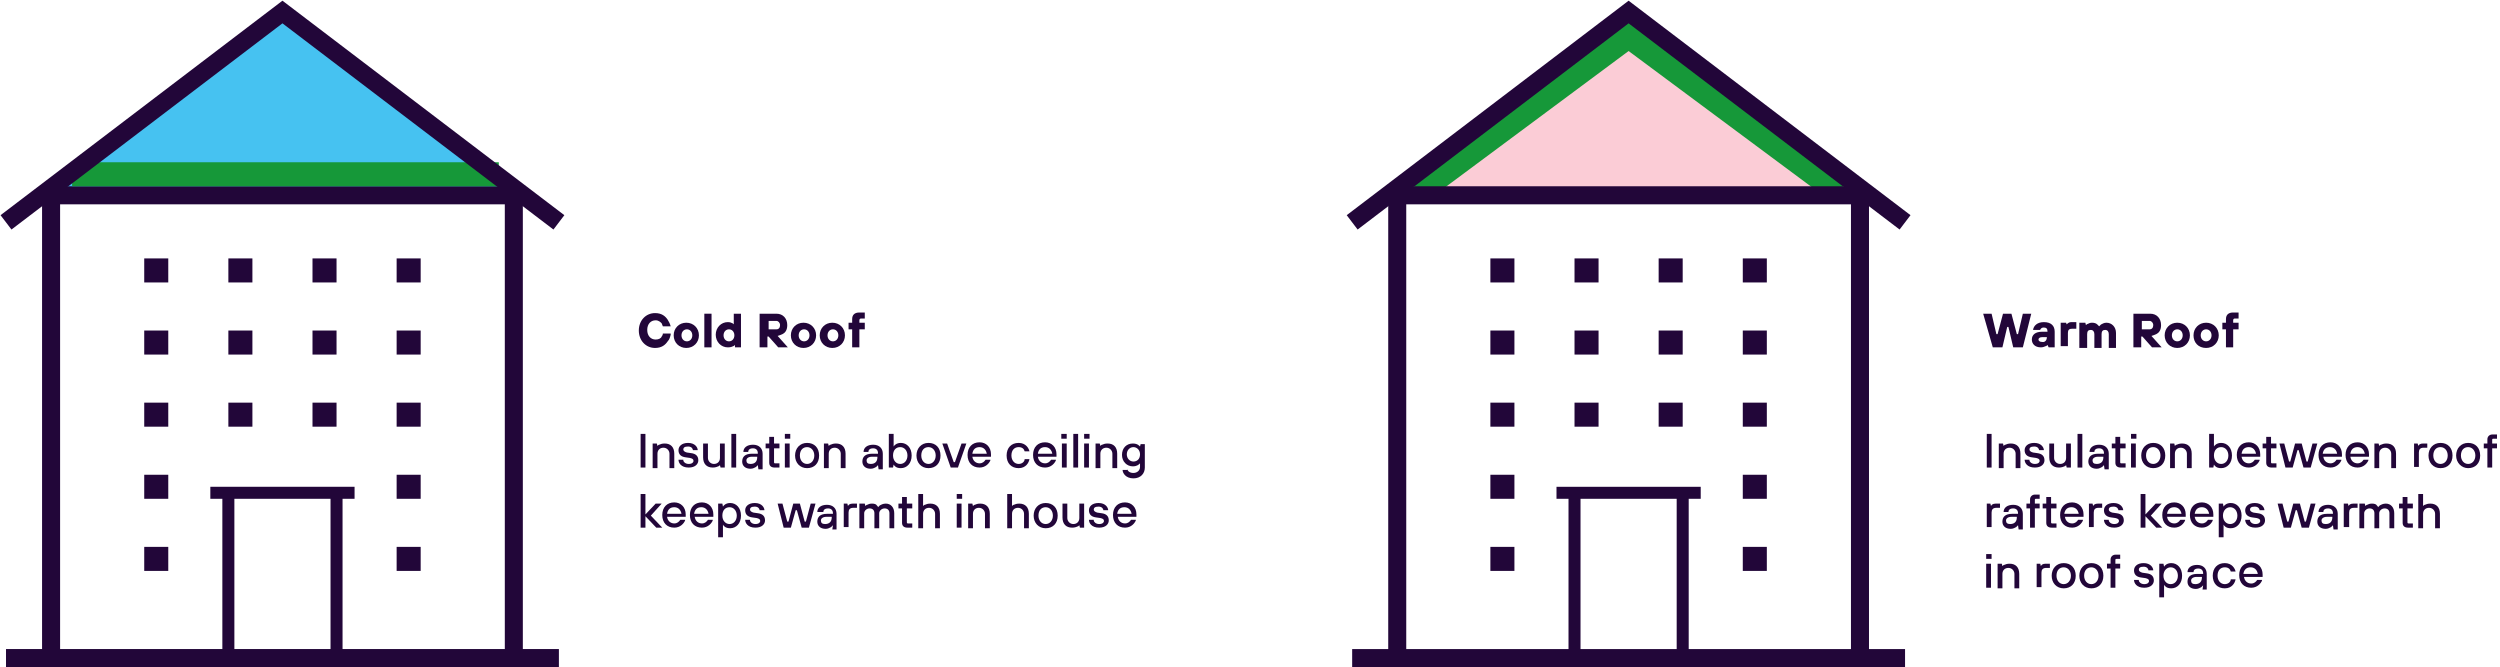 <?xml version="1.0" encoding="utf-8"?>
<!-- Generator: Adobe Illustrator 25.2.0, SVG Export Plug-In . SVG Version: 6.00 Build 0)  -->
<svg version="1.1" id="Layer_1" xmlns="http://www.w3.org/2000/svg" xmlns:xlink="http://www.w3.org/1999/xlink" x="0px" y="0px"
	 viewBox="0 0 416 111" style="enable-background:new 0 0 416 111;" xml:space="preserve">
<style type="text/css">
	.st0{fill:#220639;}
	.st1{fill:#46C2F1;}
	.st2{fill:#169839;}
	.st3{fill:none;stroke:#220639;stroke-width:3;stroke-miterlimit:10;}
	.st4{fill:#FBCCD6;}
	.st5{fill:none;stroke:#169839;stroke-width:4;stroke-miterlimit:10;}
</style>
<g>
	<path class="st0" d="M111.6,55.7c-0.1,0.4-0.2,0.8-0.5,1.1c-0.4,0.6-1,1.1-2.1,1.1c-1.5,0-2.7-1.2-2.7-2.9c0-1.7,1.2-2.9,2.7-2.9
		c1.1,0,1.7,0.5,2.1,1.1c0.2,0.3,0.4,0.7,0.5,1.1h-1.3c-0.1-0.2-0.1-0.3-0.2-0.5c-0.2-0.2-0.5-0.5-1-0.5c-0.8,0-1.4,0.6-1.4,1.6
		c0,1,0.6,1.6,1.4,1.6c0.5,0,0.9-0.2,1-0.5c0.1-0.1,0.2-0.3,0.2-0.5H111.6z"/>
	<path class="st0" d="M112.1,55.8c0-1.2,0.9-2.1,2.1-2.1c1.2,0,2.1,0.9,2.1,2.1s-0.9,2.1-2.1,2.1C113,57.9,112.1,57,112.1,55.8z
		 M115.2,55.8c0-0.6-0.4-1-0.9-1c-0.5,0-0.9,0.4-0.9,1s0.4,1,0.9,1C114.8,56.8,115.2,56.4,115.2,55.8z"/>
	<path class="st0" d="M117.2,52.2h1.2v5.6h-1.2V52.2z"/>
	<path class="st0" d="M122.3,57.4L122.3,57.4c-0.1,0.1-0.2,0.2-0.3,0.2c-0.2,0.1-0.4,0.2-0.9,0.2c-1.1,0-2-0.9-2-2.1s0.9-2.1,2-2.1
		c0.4,0,0.6,0.1,0.8,0.2c0.1,0.1,0.2,0.1,0.2,0.2h0v-1.8h1.2v5.6h-1L122.3,57.4z M122.2,55.8c0-0.6-0.4-1-0.9-1
		c-0.5,0-0.9,0.4-0.9,1s0.4,1,0.9,1C121.8,56.8,122.2,56.4,122.2,55.8z"/>
	<path class="st0" d="M126.6,52.2h2.6c1.1,0,1.8,0.8,1.8,1.9c0,0.9-0.4,1.3-0.8,1.5c-0.2,0.1-0.5,0.2-0.8,0.3l1.7,1.9h-1.6l-1.6-1.8
		h-0.2v1.8h-1.3V52.2z M129.2,54.8c0.4,0,0.6-0.3,0.6-0.7c0-0.4-0.3-0.7-0.6-0.7h-1.3v1.4H129.2z"/>
	<path class="st0" d="M131.6,55.8c0-1.2,0.9-2.1,2.1-2.1c1.2,0,2.1,0.9,2.1,2.1s-0.9,2.1-2.1,2.1C132.5,57.9,131.6,57,131.6,55.8z
		 M134.7,55.8c0-0.6-0.4-1-0.9-1c-0.5,0-0.9,0.4-0.9,1s0.4,1,0.9,1C134.3,56.8,134.7,56.4,134.7,55.8z"/>
	<path class="st0" d="M136.4,55.8c0-1.2,0.9-2.1,2.1-2.1c1.2,0,2.1,0.9,2.1,2.1s-0.9,2.1-2.1,2.1C137.3,57.9,136.4,57,136.4,55.8z
		 M139.5,55.8c0-0.6-0.4-1-0.9-1c-0.5,0-0.9,0.4-0.9,1s0.4,1,0.9,1C139.1,56.8,139.5,56.4,139.5,55.8z"/>
	<path class="st0" d="M141.8,54.8h-0.6v-1.1h0.6v-0.6c0-0.7,0.4-1.1,1.2-1.1h0.9v1h-0.6c-0.2,0-0.3,0.1-0.3,0.3v0.4h0.9v1.1H143v3
		h-1.2V54.8z"/>
	<path class="st0" d="M106.6,72.2h0.8v5.6h-0.8V72.2z"/>
	<path class="st0" d="M108.6,73.8h0.7l0.1,0.4h0c0.1-0.1,0.2-0.2,0.3-0.2c0.2-0.1,0.5-0.2,0.9-0.2c1,0,1.6,0.6,1.6,1.7v2.4h-0.8
		v-2.4c0-0.5-0.4-1-1-1c-0.6,0-1,0.4-1,1v2.4h-0.8V73.8z"/>
	<path class="st0" d="M113.7,76.6c0,0.2,0.3,0.6,0.9,0.6c0.6,0,0.8-0.3,0.8-0.5c0-0.3-0.2-0.4-0.6-0.5l-0.7-0.1
		c-0.8-0.1-1.2-0.5-1.2-1.2c0-0.6,0.5-1.2,1.6-1.2c1.2,0,1.6,0.8,1.6,1.2h-0.8c0-0.2-0.2-0.6-0.8-0.6c-0.6,0-0.8,0.2-0.8,0.5
		c0,0.2,0.2,0.4,0.6,0.5l0.7,0.1c0.8,0.1,1.2,0.5,1.2,1.2c0,0.6-0.5,1.2-1.6,1.2c-1.3,0-1.7-0.8-1.7-1.3H113.7z"/>
	<path class="st0" d="M117,73.8h0.8v2.4c0,0.5,0.4,1,1,1c0.6,0,1-0.4,1-1v-2.4h0.8v4h-0.7l-0.1-0.4h0c-0.1,0.1-0.2,0.2-0.3,0.2
		c-0.2,0.1-0.5,0.2-0.9,0.2c-1,0-1.6-0.6-1.6-1.7V73.8z"/>
	<path class="st0" d="M121.7,72.2h0.8v5.6h-0.8V72.2z"/>
	<path class="st0" d="M126.1,77.4L126.1,77.4c-0.1,0.1-0.2,0.2-0.3,0.3c-0.2,0.1-0.5,0.3-0.9,0.3c-0.9,0-1.4-0.5-1.4-1.2
		c0-0.8,0.5-1.3,1.6-1.3h1v-0.1c0-0.5-0.3-0.8-0.8-0.8c-0.6,0-0.8,0.3-0.8,0.6h-0.8c0-0.7,0.6-1.2,1.6-1.2c1,0,1.6,0.6,1.6,1.5v2.6
		h-0.7L126.1,77.4z M126.1,76h-1c-0.6,0-0.9,0.3-0.9,0.6c0,0.4,0.2,0.6,0.7,0.6c0.7,0,1.1-0.4,1.1-1.1V76z"/>
	<path class="st0" d="M128,74.6h-0.6v-0.8h0.6v-1.1h0.8v1.1h0.9v0.8h-0.9v2.3c0,0.2,0.1,0.2,0.2,0.2h0.7v0.7h-0.8
		c-0.6,0-0.9-0.3-0.9-0.8V74.6z"/>
	<path class="st0" d="M130.6,72.2h0.9V73h-0.9V72.2z M130.6,73.8h0.8v4h-0.8V73.8z"/>
	<path class="st0" d="M132.3,75.8c0-1.2,0.8-2.1,2-2.1c1.2,0,2,0.8,2,2.1s-0.8,2.1-2,2.1C133.1,77.9,132.3,77,132.3,75.8z
		 M135.5,75.8c0-0.8-0.5-1.4-1.2-1.4s-1.2,0.5-1.2,1.4c0,0.8,0.5,1.4,1.2,1.4S135.5,76.6,135.5,75.8z"/>
	<path class="st0" d="M137.1,73.8h0.7l0.1,0.4h0c0.1-0.1,0.2-0.2,0.3-0.2c0.2-0.1,0.5-0.2,0.9-0.2c1,0,1.6,0.6,1.6,1.7v2.4h-0.8
		v-2.4c0-0.5-0.4-1-1-1c-0.6,0-1,0.4-1,1v2.4h-0.8V73.8z"/>
	<path class="st0" d="M146.1,77.4L146.1,77.4c-0.1,0.1-0.2,0.2-0.3,0.3c-0.2,0.1-0.5,0.3-0.9,0.3c-0.9,0-1.4-0.5-1.4-1.2
		c0-0.8,0.5-1.3,1.6-1.3h1v-0.1c0-0.5-0.3-0.8-0.8-0.8c-0.6,0-0.8,0.3-0.8,0.6h-0.8c0-0.7,0.6-1.2,1.6-1.2c1,0,1.6,0.6,1.6,1.5v2.6
		h-0.7L146.1,77.4z M146.1,76h-1c-0.6,0-0.9,0.3-0.9,0.6c0,0.4,0.2,0.6,0.7,0.6c0.7,0,1.1-0.4,1.1-1.1V76z"/>
	<path class="st0" d="M147.9,72.2h0.8v2.1h0c0.1-0.2,0.5-0.6,1.2-0.6c1,0,1.8,0.8,1.8,2.1s-0.8,2.1-1.8,2.1c-0.8,0-1.1-0.4-1.2-0.6
		h0l-0.1,0.5h-0.7V72.2z M151,75.8c0-0.8-0.5-1.4-1.2-1.4s-1.2,0.5-1.2,1.4c0,0.8,0.5,1.4,1.2,1.4S151,76.6,151,75.8z"/>
	<path class="st0" d="M152.5,75.8c0-1.2,0.8-2.1,2-2.1c1.2,0,2,0.8,2,2.1s-0.8,2.1-2,2.1C153.3,77.9,152.5,77,152.5,75.8z
		 M155.7,75.8c0-0.8-0.5-1.4-1.2-1.4s-1.2,0.5-1.2,1.4c0,0.8,0.5,1.4,1.2,1.4S155.7,76.6,155.7,75.8z"/>
	<path class="st0" d="M156.8,73.8h0.8l1.1,3.1h0.2l1.1-3.1h0.8l-1.4,4h-1.2L156.8,73.8z"/>
	<path class="st0" d="M164.8,76.6c-0.2,0.5-0.8,1.2-1.8,1.2c-1.2,0-2-0.8-2-2.1s0.8-2.1,2-2.1c1.1,0,1.9,0.8,1.9,2
		c0,0.1,0,0.2,0,0.3l0,0.1h-3.1c0.1,0.7,0.6,1.1,1.2,1.1c0.5,0,0.8-0.3,1-0.6H164.8z M164.2,75.5c-0.1-0.6-0.5-1.1-1.2-1.1
		c-0.7,0-1.1,0.4-1.2,1.1H164.2z"/>
	<path class="st0" d="M171.3,76.4c-0.1,0.6-0.6,1.5-1.8,1.5c-1.2,0-2-0.8-2-2.1s0.8-2.1,2-2.1c1.2,0,1.7,0.9,1.8,1.4h-0.8
		c-0.1-0.4-0.4-0.7-1-0.7c-0.7,0-1.2,0.5-1.2,1.4c0,0.8,0.5,1.4,1.2,1.4c0.6,0,1-0.4,1-0.8H171.3z"/>
	<path class="st0" d="M175.7,76.6c-0.2,0.5-0.8,1.2-1.8,1.2c-1.2,0-2-0.8-2-2.1s0.8-2.1,2-2.1c1.1,0,1.9,0.8,1.9,2
		c0,0.1,0,0.2,0,0.3l0,0.1h-3.1c0.1,0.7,0.6,1.1,1.2,1.1c0.5,0,0.8-0.3,1-0.6H175.7z M175.1,75.5c-0.1-0.6-0.5-1.1-1.2-1.1
		c-0.7,0-1.1,0.4-1.2,1.1H175.1z"/>
	<path class="st0" d="M176.6,72.2h0.9V73h-0.9V72.2z M176.7,73.8h0.8v4h-0.8V73.8z"/>
	<path class="st0" d="M178.6,72.2h0.8v5.6h-0.8V72.2z"/>
	<path class="st0" d="M180.4,72.2h0.9V73h-0.9V72.2z M180.4,73.8h0.8v4h-0.8V73.8z"/>
	<path class="st0" d="M182.3,73.8h0.7l0.1,0.4h0c0.1-0.1,0.2-0.2,0.3-0.2c0.2-0.1,0.5-0.2,0.9-0.2c1,0,1.6,0.6,1.6,1.7v2.4h-0.8
		v-2.4c0-0.5-0.4-1-1-1c-0.6,0-1,0.4-1,1v2.4h-0.8V73.8z"/>
	<path class="st0" d="M187.6,78c0,0.4,0.4,0.7,1,0.7c0.6,0,1.1-0.4,1.1-1v-0.6h0c-0.2,0.2-0.5,0.5-1.2,0.5c-1,0-1.8-0.8-1.8-1.9
		c0-1.2,0.8-1.9,1.8-1.9c0.8,0,1.1,0.4,1.2,0.5h0l0.1-0.4h0.7v3.9c0,1-0.7,1.8-1.9,1.8c-1.3,0-1.8-0.9-1.8-1.4H187.6z M189.7,75.6
		c0-0.7-0.5-1.2-1.1-1.2s-1.1,0.5-1.1,1.2s0.5,1.2,1.1,1.2S189.7,76.4,189.7,75.6z"/>
	<path class="st0" d="M106.6,82.2h0.8v3.4l1.7-1.8h1l-1.8,2l1.9,2h-1l-1.8-1.9v1.9h-0.8V82.2z"/>
	<path class="st0" d="M114,86.6c-0.2,0.5-0.8,1.2-1.8,1.2c-1.2,0-2-0.8-2-2.1s0.8-2.1,2-2.1c1.1,0,1.9,0.8,1.9,2c0,0.1,0,0.2,0,0.3
		l0,0.1H111c0.1,0.7,0.6,1.1,1.2,1.1c0.5,0,0.8-0.3,1-0.6H114z M113.4,85.5c-0.1-0.6-0.5-1.1-1.2-1.1c-0.7,0-1.1,0.4-1.2,1.1H113.4z
		"/>
	<path class="st0" d="M118.6,86.6c-0.2,0.5-0.8,1.2-1.8,1.2c-1.2,0-2-0.8-2-2.1s0.8-2.1,2-2.1c1.1,0,1.9,0.8,1.9,2
		c0,0.1,0,0.2,0,0.3l0,0.1h-3.1c0.1,0.7,0.6,1.1,1.2,1.1c0.5,0,0.8-0.3,1-0.6H118.6z M117.9,85.5c-0.1-0.6-0.5-1.1-1.2-1.1
		c-0.7,0-1.1,0.4-1.2,1.1H117.9z"/>
	<path class="st0" d="M119.5,83.8h0.7l0.1,0.5h0c0.1-0.2,0.5-0.6,1.2-0.6c1,0,1.8,0.8,1.8,2.1s-0.8,2.1-1.8,2.1
		c-0.8,0-1.1-0.4-1.2-0.6h0v2.1h-0.8V83.8z M122.6,85.8c0-0.8-0.5-1.4-1.2-1.4s-1.2,0.5-1.2,1.4c0,0.8,0.5,1.4,1.2,1.4
		S122.6,86.6,122.6,85.8z"/>
	<path class="st0" d="M124.8,86.6c0,0.2,0.3,0.6,0.9,0.6c0.6,0,0.8-0.3,0.8-0.5c0-0.3-0.2-0.4-0.6-0.5l-0.7-0.1
		c-0.8-0.1-1.2-0.5-1.2-1.2c0-0.6,0.5-1.2,1.6-1.2c1.2,0,1.6,0.8,1.6,1.2h-0.8c0-0.2-0.2-0.6-0.8-0.6c-0.6,0-0.8,0.2-0.8,0.5
		c0,0.2,0.2,0.4,0.6,0.5l0.7,0.1c0.8,0.1,1.2,0.5,1.2,1.2c0,0.6-0.5,1.2-1.6,1.2c-1.3,0-1.7-0.8-1.7-1.3H124.8z"/>
	<path class="st0" d="M129.4,83.8h0.8l0.8,3h0.2l0.8-3h1.1l0.8,3h0.2l0.8-3h0.8l-1.1,4h-1.2l-0.8-2.9h-0.2l-0.8,2.9h-1.2L129.4,83.8
		z"/>
	<path class="st0" d="M138.6,87.4L138.6,87.4c-0.1,0.1-0.2,0.2-0.3,0.3c-0.2,0.1-0.5,0.3-0.9,0.3c-0.9,0-1.4-0.5-1.4-1.2
		c0-0.8,0.5-1.3,1.6-1.3h1v-0.1c0-0.5-0.3-0.8-0.8-0.8c-0.6,0-0.8,0.3-0.8,0.6H136c0-0.7,0.6-1.2,1.6-1.2c1,0,1.6,0.6,1.6,1.5v2.6
		h-0.7L138.6,87.4z M138.5,86h-1c-0.6,0-0.9,0.3-0.9,0.6c0,0.4,0.2,0.6,0.7,0.6c0.7,0,1.1-0.4,1.1-1.1V86z"/>
	<path class="st0" d="M140.3,83.8h0.7l0.1,0.4h0c0.1-0.2,0.3-0.4,0.8-0.4h0.7v0.7H142c-0.6,0-0.8,0.3-0.8,0.8v2.4h-0.8V83.8z"/>
	<path class="st0" d="M143.2,83.8h0.7l0.1,0.4h0c0.1-0.1,0.2-0.2,0.3-0.2c0.2-0.1,0.4-0.2,0.8-0.2c0.4,0,0.7,0.1,0.8,0.3
		c0.1,0.1,0.2,0.2,0.2,0.3h0c0.1-0.1,0.2-0.2,0.3-0.3c0.2-0.1,0.5-0.3,1-0.3c0.8,0,1.4,0.6,1.4,1.6v2.5h-0.8v-2.5
		c0-0.5-0.3-0.8-0.8-0.8c-0.5,0-0.9,0.4-0.9,0.8v2.5h-0.8v-2.5c0-0.5-0.3-0.8-0.8-0.8c-0.5,0-0.9,0.4-0.9,0.8v2.5h-0.8V83.8z"/>
	<path class="st0" d="M150.1,84.6h-0.6v-0.8h0.6v-1.1h0.8v1.1h0.9v0.8h-0.9v2.3c0,0.2,0.1,0.2,0.2,0.2h0.7v0.7H151
		c-0.6,0-0.9-0.3-0.9-0.8V84.6z"/>
	<path class="st0" d="M152.8,82.2h0.8v2h0c0.1-0.1,0.2-0.2,0.3-0.2c0.2-0.1,0.5-0.2,0.9-0.2c1,0,1.6,0.6,1.6,1.7v2.4h-0.8v-2.4
		c0-0.5-0.4-1-1-1c-0.6,0-1,0.4-1,1v2.4h-0.8V82.2z"/>
	<path class="st0" d="M159.2,82.2h0.9V83h-0.9V82.2z M159.2,83.8h0.8v4h-0.8V83.8z"/>
	<path class="st0" d="M161.1,83.8h0.7l0.1,0.4h0c0.1-0.1,0.2-0.2,0.3-0.2c0.2-0.1,0.5-0.2,0.9-0.2c1,0,1.6,0.6,1.6,1.7v2.4h-0.8
		v-2.4c0-0.5-0.4-1-1-1c-0.6,0-1,0.4-1,1v2.4h-0.8V83.8z"/>
	<path class="st0" d="M167.6,82.2h0.8v2h0c0.1-0.1,0.2-0.2,0.3-0.2c0.2-0.1,0.5-0.2,0.9-0.2c1,0,1.6,0.6,1.6,1.7v2.4h-0.8v-2.4
		c0-0.5-0.4-1-1-1c-0.6,0-1,0.4-1,1v2.4h-0.8V82.2z"/>
	<path class="st0" d="M172,85.8c0-1.2,0.8-2.1,2-2.1c1.2,0,2,0.8,2,2.1s-0.8,2.1-2,2.1C172.8,87.9,172,87,172,85.8z M175.2,85.8
		c0-0.8-0.5-1.4-1.2-1.4s-1.2,0.5-1.2,1.4c0,0.8,0.5,1.4,1.2,1.4S175.2,86.6,175.2,85.8z"/>
	<path class="st0" d="M176.8,83.8h0.8v2.4c0,0.5,0.4,1,1,1c0.6,0,1-0.4,1-1v-2.4h0.8v4h-0.7l-0.1-0.4h0c-0.1,0.1-0.2,0.2-0.3,0.2
		c-0.2,0.1-0.5,0.2-0.9,0.2c-1,0-1.6-0.6-1.6-1.7V83.8z"/>
	<path class="st0" d="M182,86.6c0,0.2,0.3,0.6,0.9,0.6c0.6,0,0.8-0.3,0.8-0.5c0-0.3-0.2-0.4-0.6-0.5l-0.7-0.1
		c-0.8-0.1-1.2-0.5-1.2-1.2c0-0.6,0.5-1.2,1.6-1.2c1.2,0,1.6,0.8,1.6,1.2h-0.8c0-0.2-0.2-0.6-0.8-0.6c-0.6,0-0.8,0.2-0.8,0.5
		c0,0.2,0.2,0.4,0.6,0.5l0.7,0.1c0.8,0.1,1.2,0.5,1.2,1.2c0,0.6-0.5,1.2-1.6,1.2c-1.3,0-1.7-0.8-1.7-1.3H182z"/>
	<path class="st0" d="M189,86.6c-0.2,0.5-0.8,1.2-1.8,1.2c-1.2,0-2-0.8-2-2.1s0.8-2.1,2-2.1c1.1,0,1.9,0.8,1.9,2c0,0.1,0,0.2,0,0.3
		l0,0.1H186c0.1,0.7,0.6,1.1,1.2,1.1c0.5,0,0.8-0.3,1-0.6H189z M188.3,85.5c-0.1-0.6-0.5-1.1-1.2-1.1c-0.7,0-1.1,0.4-1.2,1.1H188.3z
		"/>
	<g>
		<rect x="38" y="67" class="st0" width="4" height="4"/>
	</g>
	<g>
		<rect x="24" y="67" class="st0" width="4" height="4"/>
	</g>
	<g>
		<rect x="52" y="67" class="st0" width="4" height="4"/>
	</g>
	<g>
		<rect x="38" y="55" class="st0" width="4" height="4"/>
	</g>
	<g>
		<rect x="24" y="55" class="st0" width="4" height="4"/>
	</g>
	<g>
		<rect x="52" y="55" class="st0" width="4" height="4"/>
	</g>
	<g>
		<rect x="38" y="43" class="st0" width="4" height="4"/>
	</g>
	<g>
		<rect x="24" y="43" class="st0" width="4" height="4"/>
	</g>
	<g>
		<rect x="52" y="43" class="st0" width="4" height="4"/>
	</g>
	<g>
		<rect x="66" y="67" class="st0" width="4" height="4"/>
	</g>
	<g>
		<rect x="66" y="55" class="st0" width="4" height="4"/>
	</g>
	<g>
		<rect x="66" y="43" class="st0" width="4" height="4"/>
	</g>
	<g>
		<rect x="24" y="79" class="st0" width="4" height="4"/>
	</g>
	<g>
		<rect x="66" y="79" class="st0" width="4" height="4"/>
	</g>
	<g>
		<rect x="24" y="91" class="st0" width="4" height="4"/>
	</g>
	<g>
		<rect x="66" y="91" class="st0" width="4" height="4"/>
	</g>
	<polygon class="st1" points="47,2 86,32 8,32 	"/>
	<path class="st0" d="M87,108V31H7v77H1v3h6h30h20h30h6v-3H87z M39,108V83h16v25H39z M57,108V83h2v-2h-2H37h-2v2h2v25H10V34h74v74
		H57z"/>
	<rect x="12" y="27" class="st2" width="71" height="4"/>
	<polyline class="st3" points="1,37 47,2 93,37 	"/>
	<path class="st0" d="M330,52.2h1.4l0.8,3.4h0.2l0.9-3.4h1.4l0.9,3.4h0.2l0.8-3.4h1.4l-1.4,5.6h-1.6l-0.8-3.4h-0.2l-0.8,3.4h-1.6
		L330,52.2z"/>
	<path class="st0" d="M340.7,57.4L340.7,57.4c-0.1,0.1-0.2,0.2-0.3,0.2c-0.2,0.1-0.5,0.2-0.8,0.2c-1,0-1.5-0.6-1.5-1.3
		c0-0.8,0.6-1.3,1.7-1.3h0.9v-0.1c0-0.4-0.2-0.6-0.6-0.6c-0.3,0-0.4,0.1-0.5,0.2c-0.1,0.1-0.1,0.1-0.1,0.2h-1.2
		c0.1-0.7,0.7-1.3,1.8-1.3c1.2,0,1.8,0.6,1.8,1.6v2.6h-1L340.7,57.4z M340.6,56.1h-0.8c-0.4,0-0.6,0.2-0.6,0.4s0.2,0.4,0.6,0.4
		C340.3,57,340.6,56.6,340.6,56.1L340.6,56.1z"/>
	<path class="st0" d="M342.8,53.7h1l0.1,0.3h0c0-0.1,0.1-0.1,0.2-0.2c0.1-0.1,0.3-0.2,0.6-0.2h0.8v1.1h-0.7c-0.5,0-0.7,0.2-0.7,0.7
		v2.2h-1.2V53.7z"/>
	<path class="st0" d="M346,53.7h1l0.1,0.4h0c0.1-0.1,0.2-0.2,0.3-0.2c0.2-0.1,0.4-0.2,0.7-0.2c0.4,0,0.7,0.1,0.9,0.3
		c0.1,0.1,0.2,0.2,0.3,0.3h0c0.1-0.1,0.2-0.2,0.3-0.3c0.2-0.1,0.5-0.3,0.9-0.3c0.9,0,1.6,0.7,1.6,1.7v2.5h-1.2v-2.3
		c0-0.4-0.2-0.7-0.6-0.7c-0.4,0-0.6,0.2-0.6,0.7v2.3h-1.2v-2.3c0-0.4-0.2-0.7-0.6-0.7s-0.6,0.2-0.6,0.7v2.3H346V53.7z"/>
	<path class="st0" d="M355.2,52.2h2.6c1.1,0,1.8,0.8,1.8,1.9c0,0.9-0.4,1.3-0.8,1.5c-0.2,0.1-0.5,0.2-0.8,0.3l1.7,1.9h-1.6l-1.6-1.8
		h-0.2v1.8h-1.3V52.2z M357.7,54.8c0.4,0,0.6-0.3,0.6-0.7c0-0.4-0.3-0.7-0.6-0.7h-1.3v1.4H357.7z"/>
	<path class="st0" d="M360.2,55.8c0-1.2,0.9-2.1,2.1-2.1s2.1,0.9,2.1,2.1s-0.9,2.1-2.1,2.1S360.2,57,360.2,55.8z M363.2,55.8
		c0-0.6-0.4-1-0.9-1c-0.5,0-0.9,0.4-0.9,1s0.4,1,0.9,1C362.8,56.8,363.2,56.4,363.2,55.8z"/>
	<path class="st0" d="M365,55.8c0-1.2,0.9-2.1,2.1-2.1c1.2,0,2.1,0.9,2.1,2.1s-0.9,2.1-2.1,2.1C365.8,57.9,365,57,365,55.8z
		 M368,55.8c0-0.6-0.4-1-0.9-1s-0.9,0.4-0.9,1s0.4,1,0.9,1S368,56.4,368,55.8z"/>
	<path class="st0" d="M370.4,54.8h-0.6v-1.1h0.6v-0.6c0-0.7,0.4-1.1,1.2-1.1h0.9v1h-0.6c-0.2,0-0.3,0.1-0.3,0.3v0.4h0.9v1.1h-0.9v3
		h-1.2V54.8z"/>
	<path class="st0" d="M330.6,72.2h0.8v5.6h-0.8V72.2z"/>
	<path class="st0" d="M332.6,73.8h0.7l0.1,0.4h0c0.1-0.1,0.2-0.2,0.3-0.2c0.2-0.1,0.5-0.2,0.9-0.2c1,0,1.6,0.6,1.6,1.7v2.4h-0.8
		v-2.4c0-0.5-0.4-1-1-1c-0.6,0-1,0.4-1,1v2.4h-0.8V73.8z"/>
	<path class="st0" d="M337.7,76.6c0,0.2,0.3,0.6,0.9,0.6c0.6,0,0.8-0.3,0.8-0.5c0-0.3-0.2-0.4-0.6-0.5l-0.7-0.1
		c-0.8-0.1-1.2-0.5-1.2-1.2c0-0.6,0.5-1.2,1.6-1.2c1.2,0,1.6,0.8,1.6,1.2h-0.8c0-0.2-0.2-0.6-0.8-0.6c-0.6,0-0.8,0.2-0.8,0.5
		c0,0.2,0.2,0.4,0.6,0.5l0.7,0.1c0.8,0.1,1.2,0.5,1.2,1.2c0,0.6-0.5,1.2-1.6,1.2c-1.3,0-1.7-0.8-1.7-1.3H337.7z"/>
	<path class="st0" d="M341,73.8h0.8v2.4c0,0.5,0.4,1,1,1c0.6,0,1-0.4,1-1v-2.4h0.8v4h-0.7l-0.1-0.4h0c-0.1,0.1-0.2,0.2-0.3,0.2
		c-0.2,0.1-0.5,0.2-0.9,0.2c-1,0-1.6-0.6-1.6-1.7V73.8z"/>
	<path class="st0" d="M345.7,72.2h0.8v5.6h-0.8V72.2z"/>
	<path class="st0" d="M350.1,77.4L350.1,77.4c-0.1,0.1-0.2,0.2-0.3,0.3c-0.2,0.1-0.5,0.3-0.9,0.3c-0.9,0-1.4-0.5-1.4-1.2
		c0-0.8,0.5-1.3,1.6-1.3h1v-0.1c0-0.5-0.3-0.8-0.8-0.8c-0.6,0-0.8,0.3-0.8,0.6h-0.8c0-0.7,0.6-1.2,1.6-1.2c1,0,1.6,0.6,1.6,1.5v2.6
		h-0.7L350.1,77.4z M350.1,76h-1c-0.6,0-0.9,0.3-0.9,0.6c0,0.4,0.2,0.6,0.7,0.6c0.7,0,1.1-0.4,1.1-1.1V76z"/>
	<path class="st0" d="M352,74.6h-0.6v-0.8h0.6v-1.1h0.8v1.1h0.9v0.8h-0.9v2.3c0,0.2,0.1,0.2,0.2,0.2h0.7v0.7h-0.8
		c-0.6,0-0.9-0.3-0.9-0.8V74.6z"/>
	<path class="st0" d="M354.6,72.2h0.9V73h-0.9V72.2z M354.6,73.8h0.8v4h-0.8V73.8z"/>
	<path class="st0" d="M356.3,75.8c0-1.2,0.8-2.1,2-2.1s2,0.8,2,2.1s-0.8,2.1-2,2.1S356.3,77,356.3,75.8z M359.5,75.8
		c0-0.8-0.5-1.4-1.2-1.4s-1.2,0.5-1.2,1.4c0,0.8,0.5,1.4,1.2,1.4S359.5,76.6,359.5,75.8z"/>
	<path class="st0" d="M361.1,73.8h0.7l0.1,0.4h0c0.1-0.1,0.2-0.2,0.3-0.2c0.2-0.1,0.5-0.2,0.9-0.2c1,0,1.6,0.6,1.6,1.7v2.4h-0.8
		v-2.4c0-0.5-0.4-1-1-1c-0.6,0-1,0.4-1,1v2.4h-0.8V73.8z"/>
	<path class="st0" d="M367.6,72.2h0.8v2.1h0c0.1-0.2,0.5-0.6,1.2-0.6c1,0,1.8,0.8,1.8,2.1s-0.8,2.1-1.8,2.1c-0.8,0-1.1-0.4-1.2-0.6
		h0l-0.1,0.5h-0.7V72.2z M370.8,75.8c0-0.8-0.5-1.4-1.2-1.4s-1.2,0.5-1.2,1.4c0,0.8,0.5,1.4,1.2,1.4S370.8,76.6,370.8,75.8z"/>
	<path class="st0" d="M376,76.6c-0.2,0.5-0.8,1.2-1.8,1.2c-1.2,0-2-0.8-2-2.1s0.8-2.1,2-2.1c1.1,0,1.9,0.8,1.9,2c0,0.1,0,0.2,0,0.3
		l0,0.1H373c0.1,0.7,0.6,1.1,1.2,1.1c0.5,0,0.8-0.3,1-0.6H376z M375.4,75.5c-0.1-0.6-0.5-1.1-1.2-1.1c-0.7,0-1.1,0.4-1.2,1.1H375.4z
		"/>
	<path class="st0" d="M377.1,74.6h-0.6v-0.8h0.6v-1.1h0.8v1.1h0.9v0.8h-0.9v2.3c0,0.2,0.1,0.2,0.2,0.2h0.7v0.7H378
		c-0.6,0-0.9-0.3-0.9-0.8V74.6z"/>
	<path class="st0" d="M379.3,73.8h0.8l0.8,3h0.2l0.8-3h1.1l0.8,3h0.2l0.8-3h0.8l-1.1,4h-1.2l-0.8-2.9h-0.2l-0.8,2.9h-1.2L379.3,73.8
		z"/>
	<path class="st0" d="M389.6,76.6c-0.2,0.5-0.8,1.2-1.8,1.2c-1.2,0-2-0.8-2-2.1s0.8-2.1,2-2.1c1.1,0,1.9,0.8,1.9,2
		c0,0.1,0,0.2,0,0.3l0,0.1h-3.1c0.1,0.7,0.6,1.1,1.2,1.1c0.5,0,0.8-0.3,1-0.6H389.6z M388.9,75.5c-0.1-0.6-0.5-1.1-1.2-1.1
		c-0.7,0-1.1,0.4-1.2,1.1H388.9z"/>
	<path class="st0" d="M394.1,76.6c-0.2,0.5-0.8,1.2-1.8,1.2c-1.2,0-2-0.8-2-2.1s0.8-2.1,2-2.1c1.1,0,1.9,0.8,1.9,2
		c0,0.1,0,0.2,0,0.3l0,0.1h-3.1c0.1,0.7,0.6,1.1,1.2,1.1c0.5,0,0.8-0.3,1-0.6H394.1z M393.5,75.5c-0.1-0.6-0.5-1.1-1.2-1.1
		c-0.7,0-1.1,0.4-1.2,1.1H393.5z"/>
	<path class="st0" d="M395.1,73.8h0.7l0.1,0.4h0c0.1-0.1,0.2-0.2,0.3-0.2c0.2-0.1,0.5-0.2,0.9-0.2c1,0,1.6,0.6,1.6,1.7v2.4h-0.8
		v-2.4c0-0.5-0.4-1-1-1c-0.6,0-1,0.4-1,1v2.4h-0.8V73.8z"/>
	<path class="st0" d="M401.6,73.8h0.7l0.1,0.4h0c0.1-0.2,0.3-0.4,0.8-0.4h0.7v0.7h-0.6c-0.6,0-0.8,0.3-0.8,0.8v2.4h-0.8V73.8z"/>
	<path class="st0" d="M404.1,75.8c0-1.2,0.8-2.1,2-2.1c1.2,0,2,0.8,2,2.1s-0.8,2.1-2,2.1C404.9,77.9,404.1,77,404.1,75.8z
		 M407.3,75.8c0-0.8-0.5-1.4-1.2-1.4s-1.2,0.5-1.2,1.4c0,0.8,0.5,1.4,1.2,1.4S407.3,76.6,407.3,75.8z"/>
	<path class="st0" d="M408.7,75.8c0-1.2,0.8-2.1,2-2.1c1.2,0,2,0.8,2,2.1s-0.8,2.1-2,2.1C409.6,77.9,408.7,77,408.7,75.8z
		 M411.9,75.8c0-0.8-0.5-1.4-1.2-1.4s-1.2,0.5-1.2,1.4c0,0.8,0.5,1.4,1.2,1.4S411.9,76.6,411.9,75.8z"/>
	<path class="st0" d="M413.9,74.6h-0.6v-0.8h0.6v-0.7c0-0.5,0.4-0.8,0.8-0.8h0.8V73h-0.6c-0.2,0-0.2,0.1-0.2,0.2v0.6h0.8v0.8h-0.8
		v3.2h-0.8V74.6z"/>
	<path class="st0" d="M330.5,83.8h0.7l0.1,0.4h0c0.1-0.2,0.3-0.4,0.8-0.4h0.7v0.7h-0.6c-0.6,0-0.8,0.3-0.8,0.8v2.4h-0.8V83.8z"/>
	<path class="st0" d="M335.8,87.4L335.8,87.4c-0.1,0.1-0.2,0.2-0.3,0.3c-0.2,0.1-0.5,0.3-0.9,0.3c-0.9,0-1.4-0.5-1.4-1.2
		c0-0.8,0.5-1.3,1.6-1.3h1v-0.1c0-0.5-0.3-0.8-0.8-0.8c-0.6,0-0.8,0.3-0.8,0.6h-0.8c0-0.7,0.6-1.2,1.6-1.2c1,0,1.6,0.6,1.6,1.5v2.6
		h-0.7L335.8,87.4z M335.7,86h-1c-0.6,0-0.9,0.3-0.9,0.6c0,0.4,0.2,0.6,0.7,0.6c0.7,0,1.1-0.4,1.1-1.1V86z"/>
	<path class="st0" d="M337.8,84.6h-0.6v-0.8h0.6v-0.7c0-0.5,0.4-0.8,0.8-0.8h0.8V83h-0.6c-0.2,0-0.2,0.1-0.2,0.2v0.6h0.8v0.8h-0.8
		v3.2h-0.8V84.6z"/>
	<path class="st0" d="M340.5,84.6h-0.6v-0.8h0.6v-1.1h0.8v1.1h0.9v0.8h-0.9v2.3c0,0.2,0.1,0.2,0.2,0.2h0.7v0.7h-0.8
		c-0.6,0-0.9-0.3-0.9-0.8V84.6z"/>
	<path class="st0" d="M346.6,86.6c-0.2,0.5-0.8,1.2-1.8,1.2c-1.2,0-2-0.8-2-2.1s0.8-2.1,2-2.1c1.1,0,1.9,0.8,1.9,2
		c0,0.1,0,0.2,0,0.3l0,0.1h-3.1c0.1,0.7,0.6,1.1,1.2,1.1c0.5,0,0.8-0.3,1-0.6H346.6z M345.9,85.5c-0.1-0.6-0.5-1.1-1.2-1.1
		c-0.7,0-1.1,0.4-1.2,1.1H345.9z"/>
	<path class="st0" d="M347.5,83.8h0.7l0.1,0.4h0c0.1-0.2,0.3-0.4,0.8-0.4h0.7v0.7h-0.6c-0.6,0-0.8,0.3-0.8,0.8v2.4h-0.8V83.8z"/>
	<path class="st0" d="M350.9,86.6c0,0.2,0.3,0.6,0.9,0.6c0.6,0,0.8-0.3,0.8-0.5c0-0.3-0.2-0.4-0.6-0.5l-0.7-0.1
		c-0.8-0.1-1.2-0.5-1.2-1.2c0-0.6,0.5-1.2,1.6-1.2c1.2,0,1.6,0.8,1.6,1.2h-0.8c0-0.2-0.2-0.6-0.8-0.6c-0.6,0-0.8,0.2-0.8,0.5
		c0,0.2,0.2,0.4,0.6,0.5l0.7,0.1c0.8,0.1,1.2,0.5,1.2,1.2c0,0.6-0.5,1.2-1.6,1.2c-1.3,0-1.7-0.8-1.7-1.3H350.9z"/>
	<path class="st0" d="M356.2,82.2h0.8v3.4l1.7-1.8h1l-1.8,2l1.9,2h-1l-1.8-1.9v1.9h-0.8V82.2z"/>
	<path class="st0" d="M363.6,86.6c-0.2,0.5-0.8,1.2-1.8,1.2c-1.2,0-2-0.8-2-2.1s0.8-2.1,2-2.1c1.1,0,1.9,0.8,1.9,2
		c0,0.1,0,0.2,0,0.3l0,0.1h-3.1c0.1,0.7,0.6,1.1,1.2,1.1c0.5,0,0.8-0.3,1-0.6H363.6z M363,85.5c-0.1-0.6-0.5-1.1-1.2-1.1
		c-0.7,0-1.1,0.4-1.2,1.1H363z"/>
	<path class="st0" d="M368.2,86.6c-0.2,0.5-0.8,1.2-1.8,1.2c-1.2,0-2-0.8-2-2.1s0.8-2.1,2-2.1c1.1,0,1.9,0.8,1.9,2
		c0,0.1,0,0.2,0,0.3l0,0.1h-3.1c0.1,0.7,0.6,1.1,1.2,1.1c0.5,0,0.8-0.3,1-0.6H368.2z M367.6,85.5c-0.1-0.6-0.5-1.1-1.2-1.1
		c-0.7,0-1.1,0.4-1.2,1.1H367.6z"/>
	<path class="st0" d="M369.2,83.8h0.7l0.1,0.5h0c0.1-0.2,0.5-0.6,1.2-0.6c1,0,1.8,0.8,1.8,2.1s-0.8,2.1-1.8,2.1
		c-0.8,0-1.1-0.4-1.2-0.6h0v2.1h-0.8V83.8z M372.3,85.8c0-0.8-0.5-1.4-1.2-1.4c-0.6,0-1.2,0.5-1.2,1.4c0,0.8,0.5,1.4,1.2,1.4
		C371.8,87.2,372.3,86.6,372.3,85.8z"/>
	<path class="st0" d="M374.4,86.6c0,0.2,0.3,0.6,0.9,0.6c0.6,0,0.8-0.3,0.8-0.5c0-0.3-0.2-0.4-0.6-0.5l-0.7-0.1
		c-0.8-0.1-1.2-0.5-1.2-1.2c0-0.6,0.5-1.2,1.6-1.2c1.2,0,1.6,0.8,1.6,1.2h-0.8c0-0.2-0.2-0.6-0.8-0.6c-0.6,0-0.8,0.2-0.8,0.5
		c0,0.2,0.2,0.4,0.6,0.5l0.7,0.1c0.8,0.1,1.2,0.5,1.2,1.2c0,0.6-0.5,1.2-1.6,1.2c-1.3,0-1.7-0.8-1.7-1.3H374.4z"/>
	<path class="st0" d="M379,83.8h0.8l0.8,3h0.2l0.8-3h1.1l0.8,3h0.2l0.8-3h0.8l-1.1,4h-1.2l-0.8-2.9H382l-0.8,2.9h-1.2L379,83.8z"/>
	<path class="st0" d="M388.2,87.4L388.2,87.4c-0.1,0.1-0.2,0.2-0.3,0.3c-0.2,0.1-0.5,0.3-0.9,0.3c-0.9,0-1.4-0.5-1.4-1.2
		c0-0.8,0.5-1.3,1.6-1.3h1v-0.1c0-0.5-0.3-0.8-0.8-0.8c-0.6,0-0.8,0.3-0.8,0.6h-0.8c0-0.7,0.6-1.2,1.6-1.2c1,0,1.6,0.6,1.6,1.5v2.6
		h-0.7L388.2,87.4z M388.2,86h-1c-0.6,0-0.9,0.3-0.9,0.6c0,0.4,0.2,0.6,0.7,0.6c0.7,0,1.1-0.4,1.1-1.1V86z"/>
	<path class="st0" d="M390,83.8h0.7l0.1,0.4h0c0.1-0.2,0.3-0.4,0.8-0.4h0.7v0.7h-0.6c-0.6,0-0.8,0.3-0.8,0.8v2.4H390V83.8z"/>
	<path class="st0" d="M392.8,83.8h0.7l0.1,0.4h0c0.1-0.1,0.2-0.2,0.3-0.2c0.2-0.1,0.4-0.2,0.8-0.2c0.4,0,0.7,0.1,0.8,0.3
		c0.1,0.1,0.2,0.2,0.2,0.3h0c0.1-0.1,0.2-0.2,0.3-0.3c0.2-0.1,0.5-0.3,1-0.3c0.8,0,1.4,0.6,1.4,1.6v2.5h-0.8v-2.5
		c0-0.5-0.3-0.8-0.8-0.8c-0.5,0-0.9,0.4-0.9,0.8v2.5h-0.8v-2.5c0-0.5-0.3-0.8-0.8-0.8c-0.5,0-0.9,0.4-0.9,0.8v2.5h-0.8V83.8z"/>
	<path class="st0" d="M399.8,84.6h-0.6v-0.8h0.6v-1.1h0.8v1.1h0.9v0.8h-0.9v2.3c0,0.2,0.1,0.2,0.2,0.2h0.7v0.7h-0.8
		c-0.6,0-0.9-0.3-0.9-0.8V84.6z"/>
	<path class="st0" d="M402.4,82.2h0.8v2h0c0.1-0.1,0.2-0.2,0.3-0.2c0.2-0.1,0.5-0.2,0.9-0.2c1,0,1.6,0.6,1.6,1.7v2.4h-0.8v-2.4
		c0-0.5-0.4-1-1-1c-0.6,0-1,0.4-1,1v2.4h-0.8V82.2z"/>
	<path class="st0" d="M330.5,92.2h0.9V93h-0.9V92.2z M330.5,93.8h0.8v4h-0.8V93.8z"/>
	<path class="st0" d="M332.4,93.8h0.7l0.1,0.4h0c0.1-0.1,0.2-0.2,0.3-0.2c0.2-0.1,0.5-0.2,0.9-0.2c1,0,1.6,0.6,1.6,1.7v2.4h-0.8
		v-2.4c0-0.5-0.4-1-1-1c-0.6,0-1,0.4-1,1v2.4h-0.8V93.8z"/>
	<path class="st0" d="M338.8,93.8h0.7l0.1,0.4h0c0.1-0.2,0.3-0.4,0.8-0.4h0.7v0.7h-0.6c-0.6,0-0.8,0.3-0.8,0.8v2.4h-0.8V93.8z"/>
	<path class="st0" d="M341.4,95.8c0-1.2,0.8-2.1,2-2.1c1.2,0,2,0.8,2,2.1s-0.8,2.1-2,2.1C342.2,97.9,341.4,97,341.4,95.8z
		 M344.6,95.8c0-0.8-0.5-1.4-1.2-1.4s-1.2,0.5-1.2,1.4c0,0.8,0.5,1.4,1.2,1.4S344.6,96.6,344.6,95.8z"/>
	<path class="st0" d="M346,95.8c0-1.2,0.8-2.1,2-2.1c1.2,0,2,0.8,2,2.1s-0.8,2.1-2,2.1C346.8,97.9,346,97,346,95.8z M349.2,95.8
		c0-0.8-0.5-1.4-1.2-1.4s-1.2,0.5-1.2,1.4c0,0.8,0.5,1.4,1.2,1.4S349.2,96.6,349.2,95.8z"/>
	<path class="st0" d="M351.2,94.6h-0.6v-0.8h0.6v-0.7c0-0.5,0.4-0.8,0.8-0.8h0.8V93h-0.6c-0.2,0-0.2,0.1-0.2,0.2v0.6h0.8v0.8H352
		v3.2h-0.8V94.6z"/>
	<path class="st0" d="M355.9,96.6c0,0.2,0.3,0.6,0.9,0.6c0.6,0,0.8-0.3,0.8-0.5c0-0.3-0.2-0.4-0.6-0.5l-0.7-0.1
		c-0.8-0.1-1.2-0.5-1.2-1.2c0-0.6,0.5-1.2,1.6-1.2c1.2,0,1.6,0.8,1.6,1.2h-0.8c0-0.2-0.2-0.6-0.8-0.6c-0.6,0-0.8,0.2-0.8,0.5
		c0,0.2,0.2,0.4,0.6,0.5l0.7,0.1c0.8,0.1,1.2,0.5,1.2,1.2c0,0.6-0.5,1.2-1.6,1.2c-1.3,0-1.7-0.8-1.7-1.3H355.9z"/>
	<path class="st0" d="M359.3,93.8h0.7l0.1,0.5h0c0.1-0.2,0.5-0.6,1.2-0.6c1,0,1.8,0.8,1.8,2.1s-0.8,2.1-1.8,2.1
		c-0.8,0-1.1-0.4-1.2-0.6h0v2.1h-0.8V93.8z M362.4,95.8c0-0.8-0.5-1.4-1.2-1.4c-0.6,0-1.2,0.5-1.2,1.4c0,0.8,0.5,1.4,1.2,1.4
		C361.9,97.2,362.4,96.6,362.4,95.8z"/>
	<path class="st0" d="M366.6,97.4L366.6,97.4c-0.1,0.1-0.2,0.2-0.3,0.3c-0.2,0.1-0.5,0.3-0.9,0.3c-0.9,0-1.4-0.5-1.4-1.2
		c0-0.8,0.5-1.3,1.6-1.3h1v-0.1c0-0.5-0.3-0.8-0.8-0.8c-0.6,0-0.8,0.3-0.8,0.6H364c0-0.7,0.6-1.2,1.6-1.2c1,0,1.6,0.6,1.6,1.5v2.6
		h-0.7L366.6,97.4z M366.5,96h-1c-0.6,0-0.9,0.3-0.9,0.6c0,0.4,0.2,0.6,0.7,0.6c0.7,0,1.1-0.4,1.1-1.1V96z"/>
	<path class="st0" d="M372,96.4c-0.1,0.6-0.6,1.5-1.8,1.5c-1.2,0-2-0.8-2-2.1s0.8-2.1,2-2.1c1.2,0,1.7,0.9,1.8,1.4h-0.8
		c-0.1-0.4-0.4-0.7-1-0.7c-0.7,0-1.2,0.5-1.2,1.4c0,0.8,0.5,1.4,1.2,1.4c0.6,0,1-0.4,1-0.8H372z"/>
	<path class="st0" d="M376.4,96.6c-0.2,0.5-0.8,1.2-1.8,1.2c-1.2,0-2-0.8-2-2.1s0.8-2.1,2-2.1c1.1,0,1.9,0.8,1.9,2
		c0,0.1,0,0.2,0,0.3l0,0.1h-3.1c0.1,0.7,0.6,1.1,1.2,1.1c0.5,0,0.8-0.3,1-0.6H376.4z M375.7,95.5c-0.1-0.6-0.5-1.1-1.2-1.1
		c-0.7,0-1.1,0.4-1.2,1.1H375.7z"/>
	<g>
		<rect x="262" y="67" class="st0" width="4" height="4"/>
	</g>
	<g>
		<rect x="248" y="67" class="st0" width="4" height="4"/>
	</g>
	<g>
		<rect x="276" y="67" class="st0" width="4" height="4"/>
	</g>
	<g>
		<rect x="262" y="55" class="st0" width="4" height="4"/>
	</g>
	<g>
		<rect x="248" y="55" class="st0" width="4" height="4"/>
	</g>
	<g>
		<rect x="276" y="55" class="st0" width="4" height="4"/>
	</g>
	<g>
		<rect x="262" y="43" class="st0" width="4" height="4"/>
	</g>
	<g>
		<rect x="248" y="43" class="st0" width="4" height="4"/>
	</g>
	<g>
		<rect x="276" y="43" class="st0" width="4" height="4"/>
	</g>
	<g>
		<rect x="290" y="67" class="st0" width="4" height="4"/>
	</g>
	<g>
		<rect x="290" y="55" class="st0" width="4" height="4"/>
	</g>
	<g>
		<rect x="290" y="43" class="st0" width="4" height="4"/>
	</g>
	<g>
		<rect x="248" y="79" class="st0" width="4" height="4"/>
	</g>
	<g>
		<rect x="290" y="79" class="st0" width="4" height="4"/>
	</g>
	<g>
		<rect x="248" y="91" class="st0" width="4" height="4"/>
	</g>
	<g>
		<rect x="290" y="91" class="st0" width="4" height="4"/>
	</g>
	<polygon class="st4" points="271,2 310,32 232,32 	"/>
	<polyline class="st5" points="236,32 271,6 306,32 	"/>
	<polyline class="st3" points="225,37 271,2 317,37 	"/>
	<path class="st0" d="M311,108V31h-80v77h-6v3h6h30h20h30h6v-3H311z M263,108V83h16v25H263z M281,108V83h2v-2h-2h-20h-2v2h2v25h-27
		V34h74v74H281z"/>
</g>
</svg>
